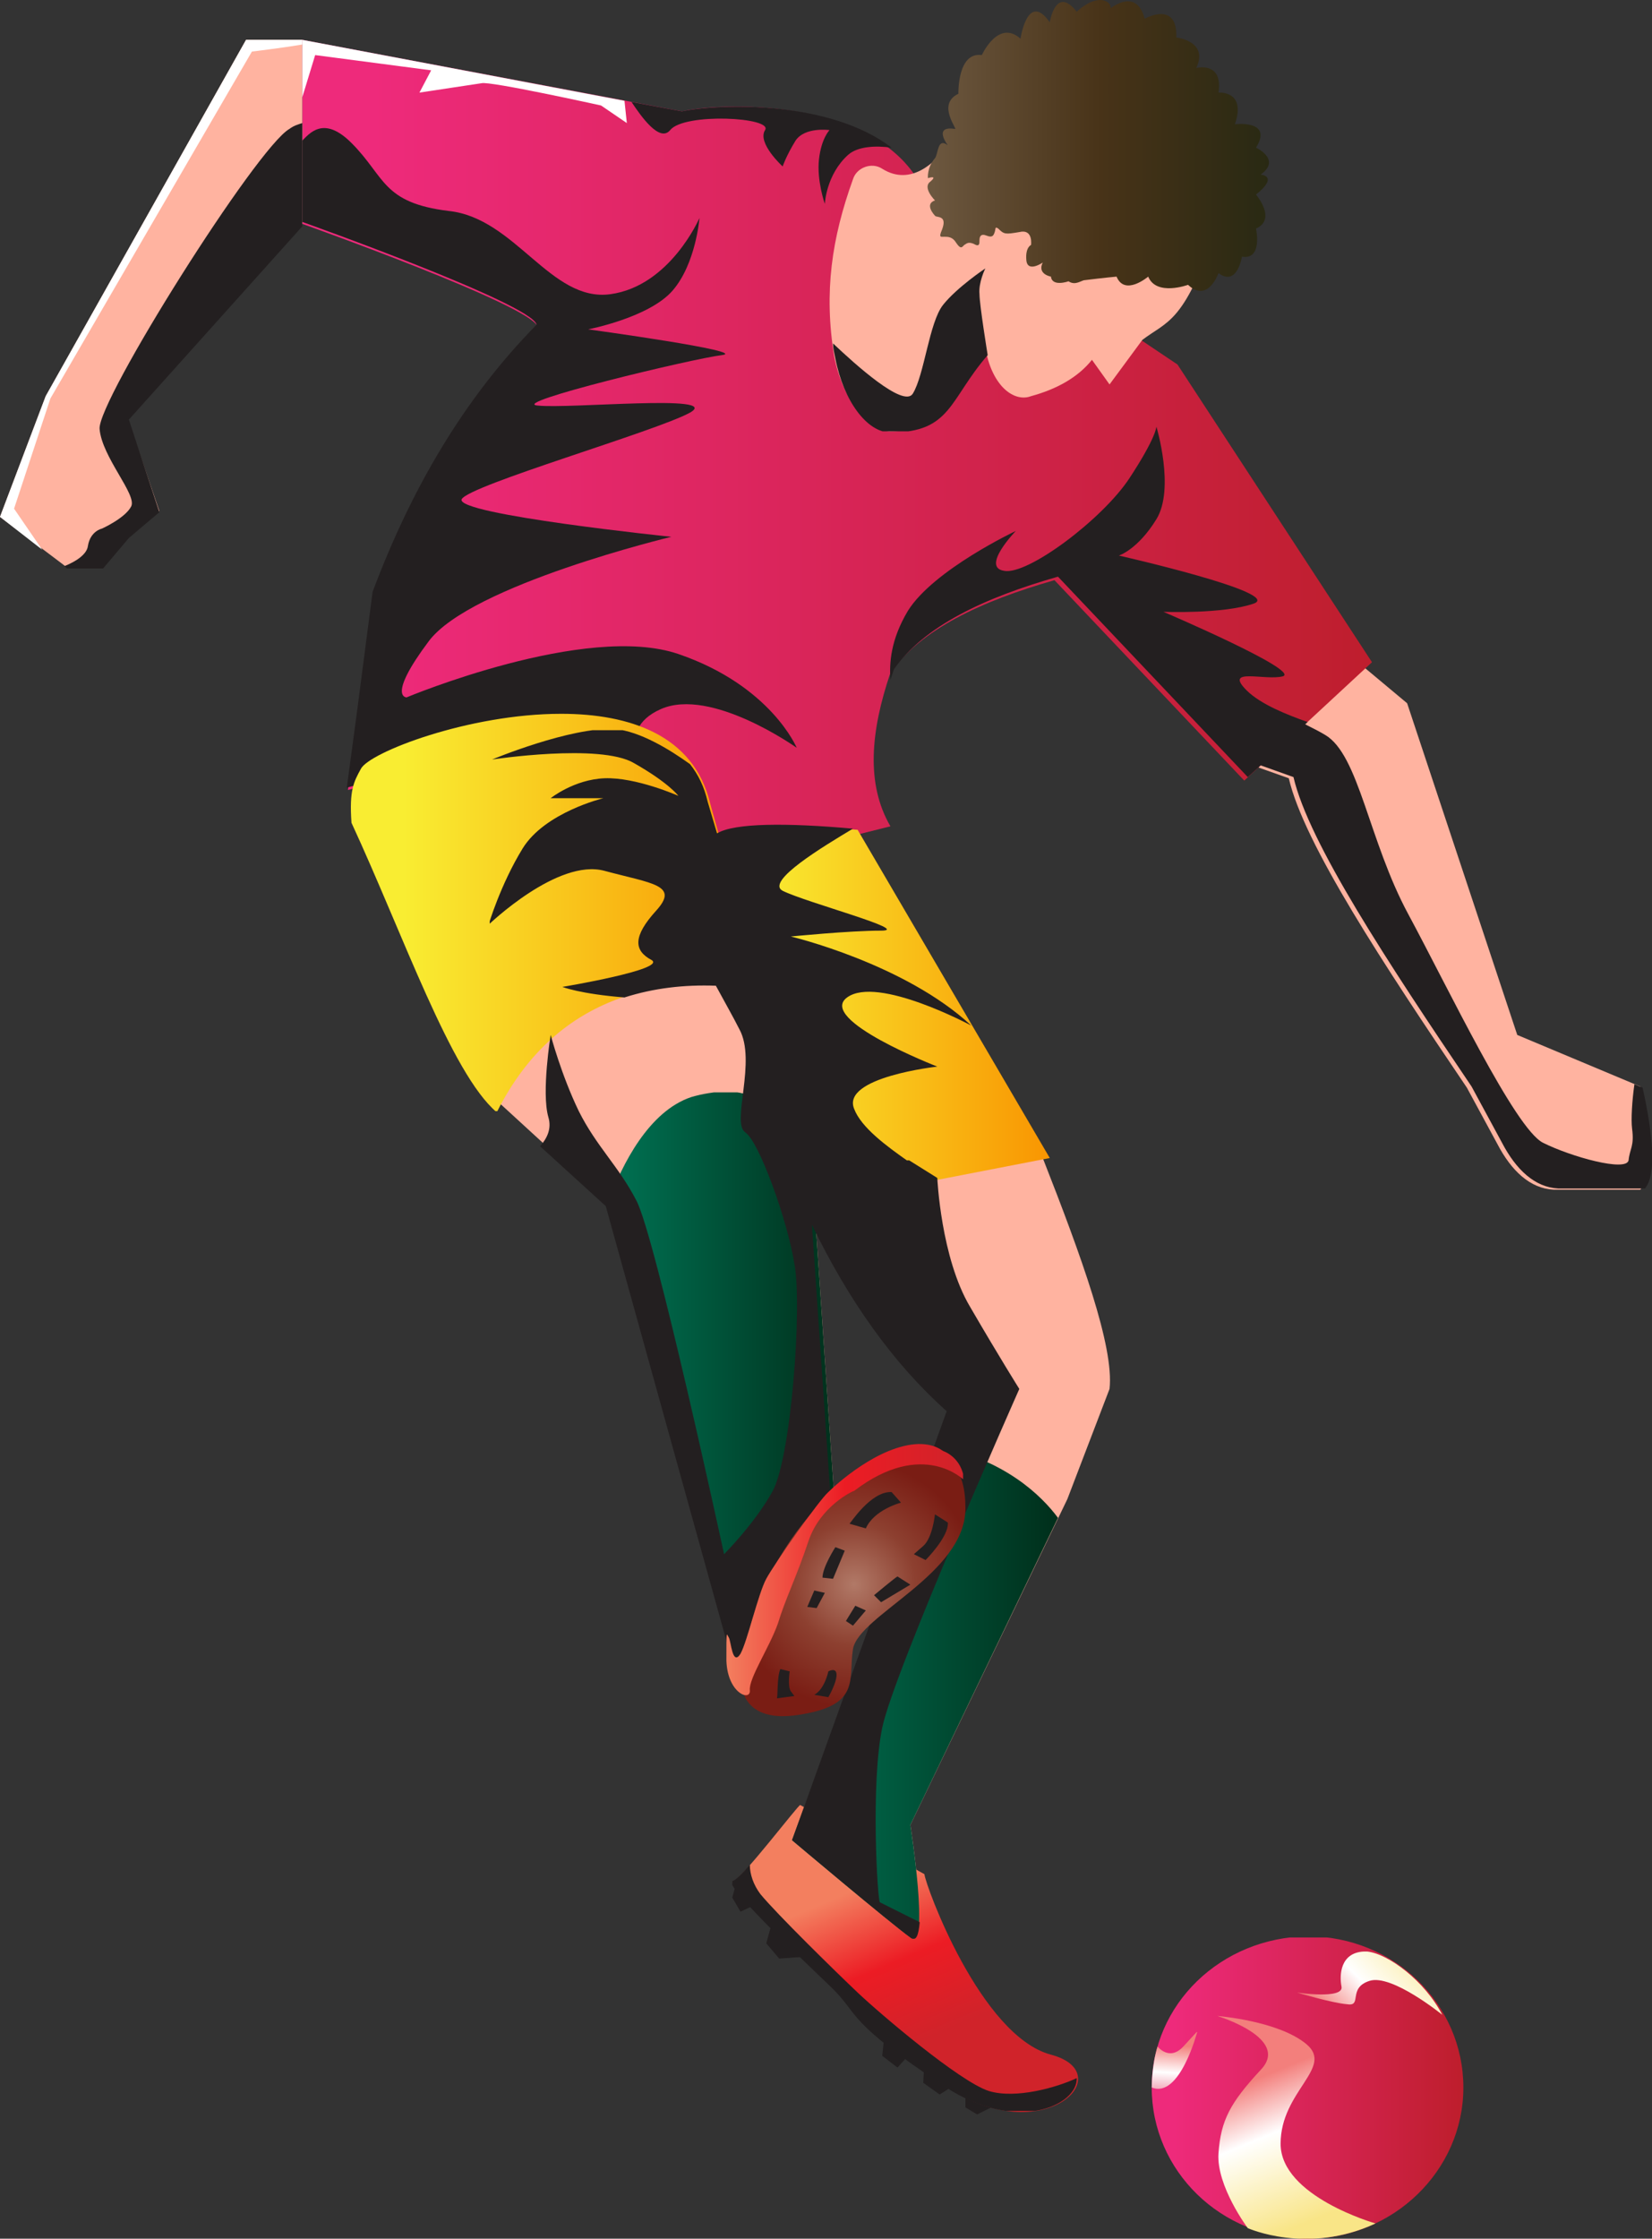 <?xml version="1.0" encoding="utf-8"?>
<!-- Generator: Adobe Illustrator 17.0.0, SVG Export Plug-In . SVG Version: 6.00 Build 0)  -->
<!DOCTYPE svg PUBLIC "-//W3C//DTD SVG 1.1//EN" "http://www.w3.org/Graphics/SVG/1.1/DTD/svg11.dtd">
<svg version="1.1" id="Layer_1" xmlns="http://www.w3.org/2000/svg" xmlns:xlink="http://www.w3.org/1999/xlink" x="0px" y="0px"
	 width="141px" height="191px" viewBox="0 0 141 191" style="enable-background:new 0 0 141 191;" xml:space="preserve">
<rect x="0" y="0" width="141" height="191" fill="#333333" stroke="none"/>
<style type="text/css">
	.st0{clip-path:url(#SVGID_2_);fill:#FFB3A0;}
	.st1{clip-path:url(#SVGID_2_);fill:#231F20;}
	.st2{clip-path:url(#SVGID_4_);fill:url(#SVGID_5_);}
	.st3{clip-path:url(#SVGID_7_);fill:#FFB3A0;}
	.st4{clip-path:url(#SVGID_9_);fill:url(#SVGID_10_);}
	.st5{clip-path:url(#SVGID_12_);fill:#FFB3A0;}
	.st6{clip-path:url(#SVGID_14_);fill:url(#SVGID_15_);}
	.st7{clip-path:url(#SVGID_17_);fill:#FFB3A0;}
	.st8{clip-path:url(#SVGID_19_);fill:url(#SVGID_20_);}
	.st9{clip-path:url(#SVGID_22_);fill:url(#SVGID_23_);}
	.st10{clip-path:url(#SVGID_25_);fill:url(#SVGID_26_);}
	.st11{clip-path:url(#SVGID_28_);fill:url(#SVGID_29_);}
	.st12{clip-path:url(#SVGID_31_);fill:url(#SVGID_32_);}
	.st13{clip-path:url(#SVGID_34_);}
	.st14{clip-path:url(#SVGID_36_);fill:#231F20;}
	.st15{clip-path:url(#SVGID_38_);fill:url(#SVGID_39_);}
	.st16{clip-path:url(#SVGID_41_);}
	.st17{clip-path:url(#SVGID_43_);fill:#231F20;}
	.st18{clip-path:url(#SVGID_45_);fill:#231F20;}
	.st19{clip-path:url(#SVGID_41_);fill:#FFFFFF;}
	.st20{clip-path:url(#SVGID_47_);fill:url(#SVGID_48_);}
	.st21{clip-path:url(#SVGID_50_);fill:url(#SVGID_51_);}
	.st22{clip-path:url(#SVGID_53_);}
	.st23{clip-path:url(#SVGID_55_);fill:#231F20;}
	.st24{clip-path:url(#SVGID_57_);fill:#231F20;}
	.st25{clip-path:url(#SVGID_59_);fill:url(#SVGID_60_);}
	.st26{clip-path:url(#SVGID_62_);fill:url(#SVGID_63_);}
	.st27{clip-path:url(#SVGID_65_);fill:#231F20;}
</style>
<g>
	<g>
		<defs>
			<rect id="SVGID_1_" width="141" height="191"/>
		</defs>
		<clipPath id="SVGID_2_">
			<use xlink:href="#SVGID_1_"  style="overflow:visible;"/>
		</clipPath>
		<path class="st0" d="M106.9,65.3l3.1,1.1c1.3,5.6,8.1,15.9,15.2,26.4l2.6,4.8c1.2,2.3,2.8,3.8,4.8,3.9h7.4c1.2-1.4,1-4.7,0-8.8
			l-10.5-4.4L120.1,60l-7.9-6.6L106.9,65.3z"/>
		<path class="st1" d="M85,179.6l-1.6,0.8l-1-0.6v-1.3l-1.1-0.5l-1.1,0.7l-1.4-1l0.1-1.9l-1.3-0.5l-1,1.1l-1.3-1l0.2-1.9l-6.1-6.6
			l-2.9,0.2l-1.1-1.3l0.5-1.8l-1.2-1.6l-1.5,0.7l-0.7-1.2l0.4-1.5l0.6-0.2l3.1,3.6l8.4,8c0,0,7.6,5.9,7.7,6
			C82.8,177.9,85,179.6,85,179.6"/>
	</g>
	<g>
		<defs>
			<path id="SVGID_3_" d="M25.8,19.1c0,0,19.7,7,20.1,8.8c-6.2,6.3-10.7,14-14,22.8l-1.3,10l-0.9,6.7l13.1-3.5l19.2,10.1l14-3.5
				c-2.1-3.6-1.7-8.1,0-13.1c2.6-3.7,7.7-6.1,14-7.9l16.2,17.1l10.9-10.1l-16.6-25.4l-7.9-5.3l-13.9-9.8C75,8.6,62.4,8.6,58.2,9.5
				L25.8,3.4V19.1z"/>
		</defs>
		<clipPath id="SVGID_4_">
			<use xlink:href="#SVGID_3_"  style="overflow:visible;"/>
		</clipPath>
		
			<linearGradient id="SVGID_5_" gradientUnits="userSpaceOnUse" x1="-105.818" y1="334.187" x2="-105.418" y2="334.187" gradientTransform="matrix(228.945 0 0 -228.945 24252.193 76549.023)">
			<stop  offset="0" style="stop-color:#EE2A7B"/>
			<stop  offset="6.965170e-002" style="stop-color:#EE2A7B"/>
			<stop  offset="0.995" style="stop-color:#BE1E2D"/>
			<stop  offset="1" style="stop-color:#BE1E2D"/>
		</linearGradient>
		<rect x="25.8" y="3.4" class="st2" width="91.4" height="70.5"/>
	</g>
	<g>
		<defs>
			<rect id="SVGID_6_" width="141" height="191"/>
		</defs>
		<clipPath id="SVGID_7_">
			<use xlink:href="#SVGID_6_"  style="overflow:visible;"/>
		</clipPath>
		<path class="st3" d="M89,98.8c3.3,8.4,6.1,16.1,5.7,19.7l-3.6,9.4l-13.4,27.8c0,0,1.7,10.9,0,9.6c-1.7-1.3-10.1-8.3-10.1-8.3
			l13.6-36.8c-5-4.5-9-10.4-12.2-17.5C75.1,99.1,81.7,97.5,89,98.8"/>
	</g>
	<g>
		<defs>
			<path id="SVGID_8_" d="M61.1,73l8.4,29.7l20.1-3.9L73.2,70.8c-2.5-0.2-4.8-0.4-6.7-0.4C62.3,70.5,59.9,71.1,61.1,73"/>
		</defs>
		<clipPath id="SVGID_9_">
			<use xlink:href="#SVGID_8_"  style="overflow:visible;"/>
		</clipPath>
		
			<linearGradient id="SVGID_10_" gradientUnits="userSpaceOnUse" x1="-105.91" y1="334.375" x2="-105.511" y2="334.375" gradientTransform="matrix(72.195 0 0 -72.195 7706.953 24226.738)">
			<stop  offset="0" style="stop-color:#F9ED32"/>
			<stop  offset="0.13" style="stop-color:#F9ED32"/>
			<stop  offset="1" style="stop-color:#F99501"/>
		</linearGradient>
		<rect x="59.9" y="70.5" class="st4" width="29.7" height="32.2"/>
	</g>
	<g>
		<defs>
			<rect id="SVGID_11_" width="141" height="191"/>
		</defs>
		<clipPath id="SVGID_12_">
			<use xlink:href="#SVGID_11_"  style="overflow:visible;"/>
		</clipPath>
		<path class="st5" d="M42.4,93.9l9.6,8.8l11.3,40.7l8.2-11.3l-2-29.4l-6.2-22.1C53.8,82.2,46.4,86.1,42.4,93.9"/>
		<polygon class="st5" points="25.8,19.1 10.9,35.7 13.6,43.6 10.9,45.8 8.7,48.4 5.7,48.4 0,44.1 3.9,33.8 21,3.4 25.8,3.4 		"/>
	</g>
	<g>
		<defs>
			<path id="SVGID_13_" d="M62.6,160.5c-0.9,0.3,7.5,8.1,8.6,9.2c2.3,2.3,1.1,2.7,9.5,8.3s15-1.1,9-2.7c-6-1.6-10.7-14.4-10.8-15.4
				l-10.6-5.9C68.2,153.9,63.4,160.2,62.6,160.5"/>
		</defs>
		<clipPath id="SVGID_14_">
			<use xlink:href="#SVGID_13_"  style="overflow:visible;"/>
		</clipPath>
		
			<linearGradient id="SVGID_15_" gradientUnits="userSpaceOnUse" x1="-108.755" y1="335.548" x2="-108.355" y2="335.548" gradientTransform="matrix(13.552 32.359 32.359 -13.552 -9308.832 8226.854)">
			<stop  offset="0" style="stop-color:#F37F5F"/>
			<stop  offset="0.5" style="stop-color:#EC1C24"/>
			<stop  offset="1" style="stop-color:#D0232A"/>
		</linearGradient>
		<polygon class="st6" points="90.6,141.8 106.2,179.1 66.8,195.6 51.1,158.3 		"/>
	</g>
	<g>
		<defs>
			<rect id="SVGID_16_" width="141" height="191"/>
		</defs>
		<clipPath id="SVGID_17_">
			<use xlink:href="#SVGID_16_"  style="overflow:visible;"/>
		</clipPath>
		<path class="st7" d="M75.9,36.8c5.2,0,5-2.8,8.3-6.6c0.7,3,2.5,4.1,3.8,3.6c2.2-0.6,4-1.6,5.2-3.1l1.5,2.1l2.8-3.8
			c2.1-1.6,3.5-1.4,6.1-8.9L93.8,3.7l-11.9,7.1c-1.8,3.3-4.2,5.1-6.6,3.6c-0.9-0.6-2.2-0.1-2.5,0.9c-1.8,5-2.5,9.6-1.6,15.1
			C71.9,34,74,36.7,75.9,36.8"/>
	</g>
	<g>
		<defs>
			<path id="SVGID_18_" d="M98.3,178.1c0,7.1,5.9,12.9,13.3,12.9c7.3,0,13.3-5.8,13.3-12.9c0-7.1-5.9-12.9-13.3-12.9
				C104.2,165.3,98.3,171,98.3,178.1"/>
		</defs>
		<clipPath id="SVGID_19_">
			<use xlink:href="#SVGID_18_"  style="overflow:visible;"/>
		</clipPath>
		
			<linearGradient id="SVGID_20_" gradientUnits="userSpaceOnUse" x1="-106.74" y1="336.428" x2="-106.341" y2="336.428" gradientTransform="matrix(66.547 0 0 -66.547 7201.52 22566.484)">
			<stop  offset="0" style="stop-color:#EE2A7B"/>
			<stop  offset="6.965170e-002" style="stop-color:#EE2A7B"/>
			<stop  offset="0.995" style="stop-color:#BE1E2D"/>
			<stop  offset="1" style="stop-color:#BE1E2D"/>
		</linearGradient>
		<rect x="98.3" y="165.3" class="st8" width="26.6" height="25.7"/>
	</g>
	<g>
		<defs>
			<path id="SVGID_21_" d="M91.9,1c-1.8-2.3-2.3,0.9-2.3,0.9c-1.9-2.7-2.5,1.4-2.5,1.4c-1.9-1.7-3.3,1.4-3.3,1.4
				c-2.1-0.3-2,3.3-2,3.3c-1.9,0.9,0,3.1-0.3,3c-1.9-0.3-0.6,1.4-0.6,1.4c-0.9-0.7-0.8,0.7-1.1,1.1c-0.7,0.8-0.6,1.7-0.6,1.7
				s0.9-0.3,0.2,0.3c-0.7,0.5,0.4,1.6,0.4,1.6c-0.9,0.3-0.1,1.2,0,1.3c0.1,0.2,1.1-0.1,0.6,1.2c-0.3,0.7-0.1,0.6,0.2,0.6
				c0.3,0,0.7,0,1,0.5c0.4,0.6,0.5,0.4,0.7,0.2c0.2-0.1,0.3-0.3,0.8-0.1c0.5,0.3,0.5,0,0.5-0.3c0-0.3,0.1-0.6,0.6-0.4
				c0.5,0.2,0.6,0,0.7-0.3c0.1-0.3,0-0.5,0.3-0.3c0.5,0.5,0.6,0.5,1.8,0.3c1.2-0.3,1,1.1,1,1.1s-0.5,0.2-0.4,1.3
				c0.1,1.1,1.4,0.2,1.4,0.2c-0.5,1,0.7,1.2,0.7,1.2c0.1,0.9,1.5,0.4,1.5,0.4c0.6,0.4,1.1-0.1,1.4-0.1c1.6-0.2,2.7-0.3,2.7-0.3
				c0.7,1.7,2.7,0,2.7,0c0.7,1.7,3.4,0.7,3.4,0.7c1.7,1.6,2.6-1,2.6-1c1.6,1.2,2-1.4,2-1.4c1.8,0.3,1.2-2.4,1.2-2.4
				c1.8-0.8,0-2.9,0-2.9c2-1.6,0.4-1.7,0.4-1.7c1.8-1.3-0.4-2.3-0.4-2.3c1.5-2.4-1.8-2-1.8-2c1-2.9-1.4-2.7-1.4-2.7
				c0.4-2.7-1.9-2.1-1.9-2.1c1.1-2.3-1.7-2.6-1.7-2.6c0.1-3.2-2.7-1.6-2.7-1.6c-0.7-2.7-2.9-0.9-2.9-0.9C94.8,0.2,94.3,0,93.9,0
				C92.9,0,91.9,1,91.9,1"/>
		</defs>
		<clipPath id="SVGID_22_">
			<use xlink:href="#SVGID_21_"  style="overflow:visible;"/>
		</clipPath>
		
			<linearGradient id="SVGID_23_" gradientUnits="userSpaceOnUse" x1="-106.29" y1="332.867" x2="-105.891" y2="332.867" gradientTransform="matrix(73.53 0 0 -73.53 7894.731 24487.959)">
			<stop  offset="0" style="stop-color:#6D5840"/>
			<stop  offset="0.5" style="stop-color:#483318"/>
			<stop  offset="1" style="stop-color:#282913"/>
		</linearGradient>
		<rect x="78.8" y="-1.3" class="st9" width="30.9" height="27.5"/>
	</g>
	<g>
		<defs>
			<path id="SVGID_24_" d="M107.6,176.6c-2.6,2.8-3.4,4.3-3.6,7.1c-0.2,2.8,2.5,6.4,2.5,6.4s5.1,2.3,10.9-0.4c0,0-8.1-2.3-8.1-6.8
				c0-4.5,4.6-6.5,2.2-8.5c-2.4-2-7.6-2.4-7.6-2.4S110.2,173.9,107.6,176.6"/>
		</defs>
		<clipPath id="SVGID_25_">
			<use xlink:href="#SVGID_24_"  style="overflow:visible;"/>
		</clipPath>
		
			<linearGradient id="SVGID_26_" gradientUnits="userSpaceOnUse" x1="-110.249" y1="334.488" x2="-109.85" y2="334.488" gradientTransform="matrix(12.37 30.119 30.119 -12.37 -8602.026 7634.99)">
			<stop  offset="0" style="stop-color:#F37F7C"/>
			<stop  offset="0.372" style="stop-color:#FFFFFF"/>
			<stop  offset="1" style="stop-color:#F9E587"/>
		</linearGradient>
		<polygon class="st10" points="115.5,167.1 124.6,189.4 105.8,197.2 96.6,174.9 		"/>
	</g>
	<g>
		<defs>
			<path id="SVGID_27_" d="M114.5,169.5c0.2,1.1-3.8,0.5-3.8,0.5s3,0.9,4.3,1c1.3,0.2,0-1.4,1.9-2c1.9-0.6,6.2,2.9,6.2,2.9
				c-1.5-2.9-4.6-5.2-6.4-5.4c-0.1,0-0.2,0-0.3,0C114.4,166.6,114.3,168.5,114.5,169.5"/>
		</defs>
		<clipPath id="SVGID_28_">
			<use xlink:href="#SVGID_27_"  style="overflow:visible;"/>
		</clipPath>
		
			<linearGradient id="SVGID_29_" gradientUnits="userSpaceOnUse" x1="-104.892" y1="339.288" x2="-104.493" y2="339.288" gradientTransform="matrix(19.916 -19.378 -19.378 -19.916 8777.691 4897.175)">
			<stop  offset="0" style="stop-color:#F37F7C"/>
			<stop  offset="0.372" style="stop-color:#FFFFFF"/>
			<stop  offset="1" style="stop-color:#F9E587"/>
		</linearGradient>
		<polygon class="st11" points="108.1,169.2 117.1,160.3 125.9,169.3 116.8,178.2 		"/>
	</g>
	<g>
		<defs>
			<path id="SVGID_30_" d="M101,174.6c-1.2,1.3-2.2,0-2.2,0c-0.5,1.6-0.5,3.5-0.5,3.5c2.4,1,3.9-4.8,3.9-4.8L101,174.6z"/>
		</defs>
		<clipPath id="SVGID_31_">
			<use xlink:href="#SVGID_30_"  style="overflow:visible;"/>
		</clipPath>
		
			<linearGradient id="SVGID_32_" gradientUnits="userSpaceOnUse" x1="-113.426" y1="331.24" x2="-113.026" y2="331.24" gradientTransform="matrix(-1.041 15.783 15.783 1.041 -5245.725 1619.892)">
			<stop  offset="0" style="stop-color:#F37F7C"/>
			<stop  offset="0.372" style="stop-color:#FFFFFF"/>
			<stop  offset="1" style="stop-color:#DD1E47"/>
		</linearGradient>
		<polygon class="st12" points="102.6,173.4 102.2,179.4 97.9,179.1 98.2,173.1 		"/>
	</g>
	<g>
		<defs>
			<rect id="SVGID_33_" width="141" height="191"/>
		</defs>
		<clipPath id="SVGID_34_">
			<use xlink:href="#SVGID_33_"  style="overflow:visible;"/>
		</clipPath>
		<g class="st13">
			<g>
				<defs>
					<rect id="SVGID_35_" x="25.8" y="8.7" width="115.2" height="92.9"/>
				</defs>
				<clipPath id="SVGID_36_">
					<use xlink:href="#SVGID_35_"  style="overflow:visible;"/>
				</clipPath>
				<path class="st14" d="M140.2,92.8l-0.7-0.3c-0.2,1.4-0.3,3-0.2,3.8c0.2,1.5-0.2,1.7-0.3,2.7c-0.2,1-4.9-0.3-7.3-1.5
					c-2.4-1.2-8.1-13.2-11.5-19.5c-3.4-6.3-4.2-13.6-7.1-15.3c-0.5-0.3-1.1-0.6-1.7-0.9l0.2-0.2c-1.7-0.6-4-1.5-5.2-2.7
					c-2-2,1.6-0.8,3.1-1.2c1.5-0.5-10.2-5.5-10.2-5.5s5.1,0.2,7.7-0.7c2.6-0.9-11.5-4.1-11.5-4.1s1.6-0.5,3.2-3.1
					c1.6-2.6,0-7.9,0-7.9s0,0.9-2.3,4.4c-2.3,3.5-8.7,8.3-10.7,7.9c-2-0.3,1-3.4,1-3.4s-7,3.3-9.2,6.8c-1.5,2.5-1.6,4.5-1.5,5.9
					c0.1-0.3,0.2-0.6,0.3-0.9c2.6-3.7,7.7-6.1,14-7.9l16.2,17.1l1.1-1l2.8,1c1.3,5.6,8.1,15.9,15.2,26.4l2.6,4.8
					c1.2,2.3,2.8,3.8,4.8,3.9h7.4C141.4,100.2,141.1,96.9,140.2,92.8"/>
				<path class="st14" d="M58.2,9.5l-4.3-0.8c0.8,1.2,2.4,3.5,3.3,2.4c1.2-1.5,8.8-1.1,8.1,0c-0.7,1.1,1.5,3.1,1.5,3.1
					s0.3-0.9,1.1-2.2c0.8-1.2,2.9-0.9,2.9-0.9s-0.7,0.7-0.9,2.5c-0.2,1.8,0.5,3.8,0.5,3.8s0.1-2.5,2-4.2c0.8-0.7,2.3-0.8,3.7-0.6
					C70.9,8.6,61.6,8.8,58.2,9.5"/>
				<path class="st14" d="M57.9,55.8c-7.9-2.7-23.2,3.7-23.2,3.7s-1.7,0,1.9-4.8c3.6-4.8,20.7-8.9,20.7-8.9s-18.4-1.9-17.9-3.2
					c0.6-1.2,16.6-5.8,19.5-7.4c2.8-1.6-10.4-0.3-13-0.6c-2.6-0.2,13.2-4,15.7-4.3c2.5-0.3-11.4-2.2-11.4-2.2s5.2-1,7.2-3.3
					c2-2.3,2.3-6.2,2.3-6.2s-2.5,5.8-7.6,6.5c-5.1,0.7-8.1-6.5-13.8-7.1c-5.7-0.7-5.4-2.9-8.3-5.8c-2.4-2.4-3.6-0.8-4.3-0.1v6.8
					c0,0,19.7,7,20.1,8.8c-6.2,6.3-10.7,14-14,22.8l-1.3,10l-0.9,6.7l13.1-3.5l15.2,8l-2.5-5.2c0,0-3.3-4.1,1-6
					c4.3-1.9,11.6,3.3,11.6,3.3S65.8,58.5,57.9,55.8"/>
			</g>
		</g>
	</g>
	<g>
		<defs>
			<path id="SVGID_37_" d="M30.8,65.6c-0.6,1.1-1,1.8-0.8,4.6c4.4,9.5,8.5,21.4,12.4,24.7C47.3,85.1,56.1,83,65,84.3l-4.4-15.8
				c-1.4-5.8-6.9-7.6-12.7-7.6C40,60.9,31.5,64.2,30.8,65.6"/>
		</defs>
		<clipPath id="SVGID_38_">
			<use xlink:href="#SVGID_37_"  style="overflow:visible;"/>
		</clipPath>
		
			<linearGradient id="SVGID_39_" gradientUnits="userSpaceOnUse" x1="-105.417" y1="334.26" x2="-105.018" y2="334.26" gradientTransform="matrix(87.805 0 0 -87.805 9286.057 29427.396)">
			<stop  offset="0" style="stop-color:#F9ED32"/>
			<stop  offset="0.13" style="stop-color:#F9ED32"/>
			<stop  offset="1" style="stop-color:#F99501"/>
		</linearGradient>
		<rect x="29.8" y="60.9" class="st15" width="35.2" height="33.9"/>
	</g>
	<g>
		<defs>
			<rect id="SVGID_40_" width="141" height="191"/>
		</defs>
		<clipPath id="SVGID_41_">
			<use xlink:href="#SVGID_40_"  style="overflow:visible;"/>
		</clipPath>
		<g class="st16">
			<g>
				<defs>
					<rect id="SVGID_42_" x="5.5" y="10.5" width="20.3" height="38"/>
				</defs>
				<clipPath id="SVGID_43_">
					<use xlink:href="#SVGID_42_"  style="overflow:visible;"/>
				</clipPath>
				<path class="st17" d="M25.8,10.5c-0.3,0.1-0.7,0.2-1.1,0.5C21.9,12.6,8.3,34.2,8.5,36.6c0.2,2.4,3.2,5.6,2.7,6.6
					c-0.5,1-2.5,1.9-2.5,1.9s-1,0.2-1.2,1.5c-0.1,0.7-1,1.3-2,1.7l0.2,0.2h3.1l2.2-2.6l2.6-2.2l-2.6-7.9l14.9-16.6V10.5z"/>
			</g>
		</g>
		<g class="st16">
			<g>
				<defs>
					<rect id="SVGID_44_" x="71.1" y="22.9" width="13.2" height="13.9"/>
				</defs>
				<clipPath id="SVGID_45_">
					<use xlink:href="#SVGID_44_"  style="overflow:visible;"/>
				</clipPath>
				<path class="st18" d="M84.1,22.9c0,0-2.4,1.6-3.6,3.1c-1.2,1.5-1.6,6-2.6,7.6c-0.8,1.2-4.9-2.5-6.8-4.3c0,0.4,0.1,0.8,0.2,1.3
					c0.7,3.6,2.7,6.3,4.7,6.3c5.2,0,5-2.8,8.3-6.6c0,0-0.7-4.3-0.7-5.2C83.5,24.1,84.1,22.9,84.1,22.9"/>
			</g>
		</g>
		<path class="st19" d="M1.2,43.4L4.3,34L21.5,4.4c0,0,2.5-0.3,4.3-0.6V3.4H21L3.9,33.8L0,44.1l3.6,2.8L1.2,43.4z"/>
		<path class="st19" d="M26.9,4.7L36.8,6l-1,1.9c0,0,4.6-0.7,5.3-0.8c0.7-0.2,10.2,1.9,10.2,1.9l2.2,1.5l-0.2-1.9L25.8,3.4v4.9
			L26.9,4.7z"/>
	</g>
	<g>
		<defs>
			<path id="SVGID_46_" d="M59,93.6c-3.6,1.2-5.9,5.7-7.1,9l0.1,0.1l11.3,40.7l8.2-11.3l-2-29.4l-2-7.3c-1.2-1-3.2-2.3-5.8-2.3
				C60.9,93.2,60,93.3,59,93.6"/>
		</defs>
		<clipPath id="SVGID_47_">
			<use xlink:href="#SVGID_46_"  style="overflow:visible;"/>
		</clipPath>
		
			<linearGradient id="SVGID_48_" gradientUnits="userSpaceOnUse" x1="-105.541" y1="335.259" x2="-105.142" y2="335.259" gradientTransform="matrix(49.053 0 0 -49.053 5229.078 16563.906)">
			<stop  offset="0" style="stop-color:#006D4F"/>
			<stop  offset="8.369101e-002" style="stop-color:#006D4F"/>
			<stop  offset="1" style="stop-color:#002F1B"/>
		</linearGradient>
		<rect x="51.9" y="93.2" class="st20" width="19.6" height="50.2"/>
	</g>
	<g>
		<defs>
			<path id="SVGID_49_" d="M67.6,157c0,0,8.3,7,10.1,8.3c1.7,1.3,0-9.6,0-9.6l12.6-26.2c-1.4-1.9-4.6-5-10.3-6.1L67.6,157z"/>
		</defs>
		<clipPath id="SVGID_50_">
			<use xlink:href="#SVGID_49_"  style="overflow:visible;"/>
		</clipPath>
		
			<linearGradient id="SVGID_51_" gradientUnits="userSpaceOnUse" x1="-106.034" y1="335.842" x2="-105.635" y2="335.842" gradientTransform="matrix(56.858 0 0 -56.858 6096.368 19240.098)">
			<stop  offset="0" style="stop-color:#006D4F"/>
			<stop  offset="8.369101e-002" style="stop-color:#006D4F"/>
			<stop  offset="1" style="stop-color:#002F1B"/>
		</linearGradient>
		<rect x="67.6" y="123.3" class="st21" width="22.7" height="43.2"/>
	</g>
	<g>
		<defs>
			<rect id="SVGID_52_" width="141" height="191"/>
		</defs>
		<clipPath id="SVGID_53_">
			<use xlink:href="#SVGID_52_"  style="overflow:visible;"/>
		</clipPath>
		<g class="st22">
			<g>
				<defs>
					<rect id="SVGID_54_" x="41.8" y="62.3" width="45.2" height="103.1"/>
				</defs>
				<clipPath id="SVGID_55_">
					<use xlink:href="#SVGID_54_"  style="overflow:visible;"/>
				</clipPath>
				<path class="st23" d="M75.3,147.4c1-4.8,11.7-28.9,11.7-28.9s-1.7-2.7-4.2-7c-2.5-4.2-2.8-11-2.8-11l-2.4-1.5
					c-0.1,0-0.1,0-0.2,0c-1.7-1.2-3.9-2.8-4.5-4.4C71.8,91.9,80,91,80,91s-10.3-4-7.7-5.9c2.6-1.9,10.6,2.4,10.6,2.4
					c-5.7-5.3-15.4-7.6-15.4-7.6s5-0.5,7.7-0.5c2.7,0-6.4-2.4-8.4-3.4c-1.5-0.8,3.5-3.8,6-5.3c-5.6-0.5-10.1-0.5-11.6,0.4l-0.8-2.7
					c-0.3-1.3-0.8-2.3-1.5-3.2c-1.8-1.3-4.3-2.8-6.4-3C48.7,62,42,64.8,42,64.8s9.2-1.4,12.1,0.3c3,1.7,3.8,2.8,3.8,2.8
					s-3.6-1.6-6.3-1.5C49,66.5,47,68.1,47,68.1h4.5c0,0-5,1.2-6.9,4.3c-1.9,3.1-2.9,6.5-2.9,6.5s5.9-5.7,9.9-4.6
					c4.1,1.1,6.4,1.2,4.4,3.4c-2,2.2-1.9,3.4-0.4,4.2c1.4,0.8-7.6,2.3-7.6,2.3s1.5,0.6,5.3,0.9c2.5-0.8,5.1-1.1,7.8-1
					c0.7,1.3,1.5,2.7,2,3.7c1.5,2.7-0.7,8,0.5,8.8c1.2,0.8,3.6,7.5,4.2,11.2c0.7,3.7-0.3,16.8-1.9,19.5c-1.5,2.7-4.1,5.3-4.1,5.3
					s-5.9-27.3-7.5-30.2c-1.5-2.9-3.4-4.6-4.9-7.6c-1.5-3.1-2.4-6.5-2.4-6.5s-0.8,4.9-0.2,7c0.3,1-0.1,1.8-0.7,2.5l5.6,5.1
					l11.3,40.7l8.2-11.3l-1.9-27.8c3.1,6.4,6.9,11.8,11.5,15.9L67.6,157c0,0,8.3,7,10.1,8.3c0.5,0.4,0.7-0.2,0.8-1.3l-3.4-1.7
					C74.9,162.2,74.3,152.2,75.3,147.4 M69.4,102.4l-1-3.7L69.4,102.4z"/>
			</g>
		</g>
		<g class="st22">
			<g>
				<defs>
					<rect id="SVGID_56_" x="62.5" y="159.1" width="29.5" height="21"/>
				</defs>
				<clipPath id="SVGID_57_">
					<use xlink:href="#SVGID_56_"  style="overflow:visible;"/>
				</clipPath>
				<path class="st24" d="M84.4,178.4c-2.5-0.8-9.3-6.6-11.2-8.4c-1.9-1.8-6.9-6.7-8.3-8.4c-0.6-0.8-0.9-1.7-0.9-2.5
					c-0.7,0.8-1.2,1.3-1.5,1.4c-0.9,0.3,7.5,8.1,8.6,9.2c2.3,2.3,1.1,2.7,9.5,8.3c6.2,4.1,11.4,1.6,11.3-0.7
					C90.2,178.1,86.7,179.1,84.4,178.4"/>
			</g>
		</g>
	</g>
	<g>
		<defs>
			<path id="SVGID_58_" d="M63.3,143.7c0,0,0,3.4,4.9,2.6c5.3-0.8,4.2-3,4.6-5.6c0.5-2.9,9.6-6.4,9.6-12c0-3.3-1.2-5-5-5
				C73.7,123.7,63.7,131.9,63.3,143.7"/>
		</defs>
		<clipPath id="SVGID_59_">
			<use xlink:href="#SVGID_58_"  style="overflow:visible;"/>
		</clipPath>
		
			<radialGradient id="SVGID_60_" cx="-106.111" cy="334.561" r="1" gradientTransform="matrix(10.503 0 0 -10.511 1187.391 3651.73)" gradientUnits="userSpaceOnUse">
			<stop  offset="0" style="stop-color:#B17967"/>
			<stop  offset="0.5" style="stop-color:#8D4030"/>
			<stop  offset="1" style="stop-color:#7A1D14"/>
		</radialGradient>
		<rect x="63.3" y="123.7" class="st25" width="19.1" height="23.4"/>
	</g>
	<g>
		<defs>
			<path id="SVGID_61_" d="M70.7,127.3c-0.8,0.7-4.6,6.1-5.3,7.4c-0.7,1.3-1.6,5.3-2.2,6.4c-0.7,1.1-0.8-1.1-1-1.4
				c-0.2-0.3-0.2-0.8-0.2,2c0.1,2.8,2.1,3.5,2,2.5c-0.1-1,1.7-3.7,2.4-5.7c0.6-2,1.6-4,2.6-7c1-3,3.8-4.3,3.9-4.3
				c5.9-4.5,9.4-0.9,9.4-0.9c-0.2-2-1.8-2.5-1.8-2.5c-0.7-0.5-1.4-0.6-2.1-0.6C75,123.3,71.3,126.7,70.7,127.3"/>
		</defs>
		<clipPath id="SVGID_62_">
			<use xlink:href="#SVGID_61_"  style="overflow:visible;"/>
		</clipPath>
		
			<linearGradient id="SVGID_63_" gradientUnits="userSpaceOnUse" x1="-105.86" y1="335.707" x2="-105.461" y2="335.707" gradientTransform="matrix(50.512 0 0 -50.512 5409.212 17091.104)">
			<stop  offset="0" style="stop-color:#F37F5F"/>
			<stop  offset="0.5" style="stop-color:#EC1C24"/>
			<stop  offset="1" style="stop-color:#D0232A"/>
		</linearGradient>
		<rect x="62" y="122.8" class="st26" width="20.2" height="22.5"/>
	</g>
	<g>
		<defs>
			<rect id="SVGID_64_" width="141" height="191"/>
		</defs>
		<clipPath id="SVGID_65_">
			<use xlink:href="#SVGID_64_"  style="overflow:visible;"/>
		</clipPath>
		<path class="st27" d="M76.1,127.3l0.8,0.9c0,0-2.3,0.6-3,2.2l-1.4-0.4C72.5,130.1,74.3,127.2,76.1,127.3"/>
		<path class="st27" d="M72.1,132.3l-0.8-0.3c0,0-1.1,1.7-1.1,2.6l0.9,0.1L72.1,132.3z"/>
		<path class="st27" d="M79.8,129.2c0,0-0.2,2-1,2.7l-0.8,0.7l1,0.5c0,0,2-2,1.9-3.2L79.8,129.2z"/>
		<path class="st27" d="M76.6,134.5c-0.2,0.1-2,1.6-2,1.6l0.6,0.6l2.5-1.5L76.6,134.5z"/>
		<polygon class="st27" points="70.4,135.9 69.5,135.7 68.9,137.1 69.7,137.2 		"/>
		<polygon class="st27" points="73.9,137.4 73,137 72.2,138.3 72.8,138.7 		"/>
		<path class="st27" d="M66.6,142.4l0.8,0.2c0,0-0.2,1.3,0.1,1.7l0.3,0.4l-1.5,0.2C66.4,144.9,66.3,143.1,66.6,142.4"/>
		<path class="st27" d="M70.7,142.6c0,0-0.3,1.5-1.2,2l1.2,0.2c0,0,0.7-1.2,0.7-1.9C71.4,142.2,70.7,142.6,70.7,142.6"/>
	</g>
</g>
</svg>
